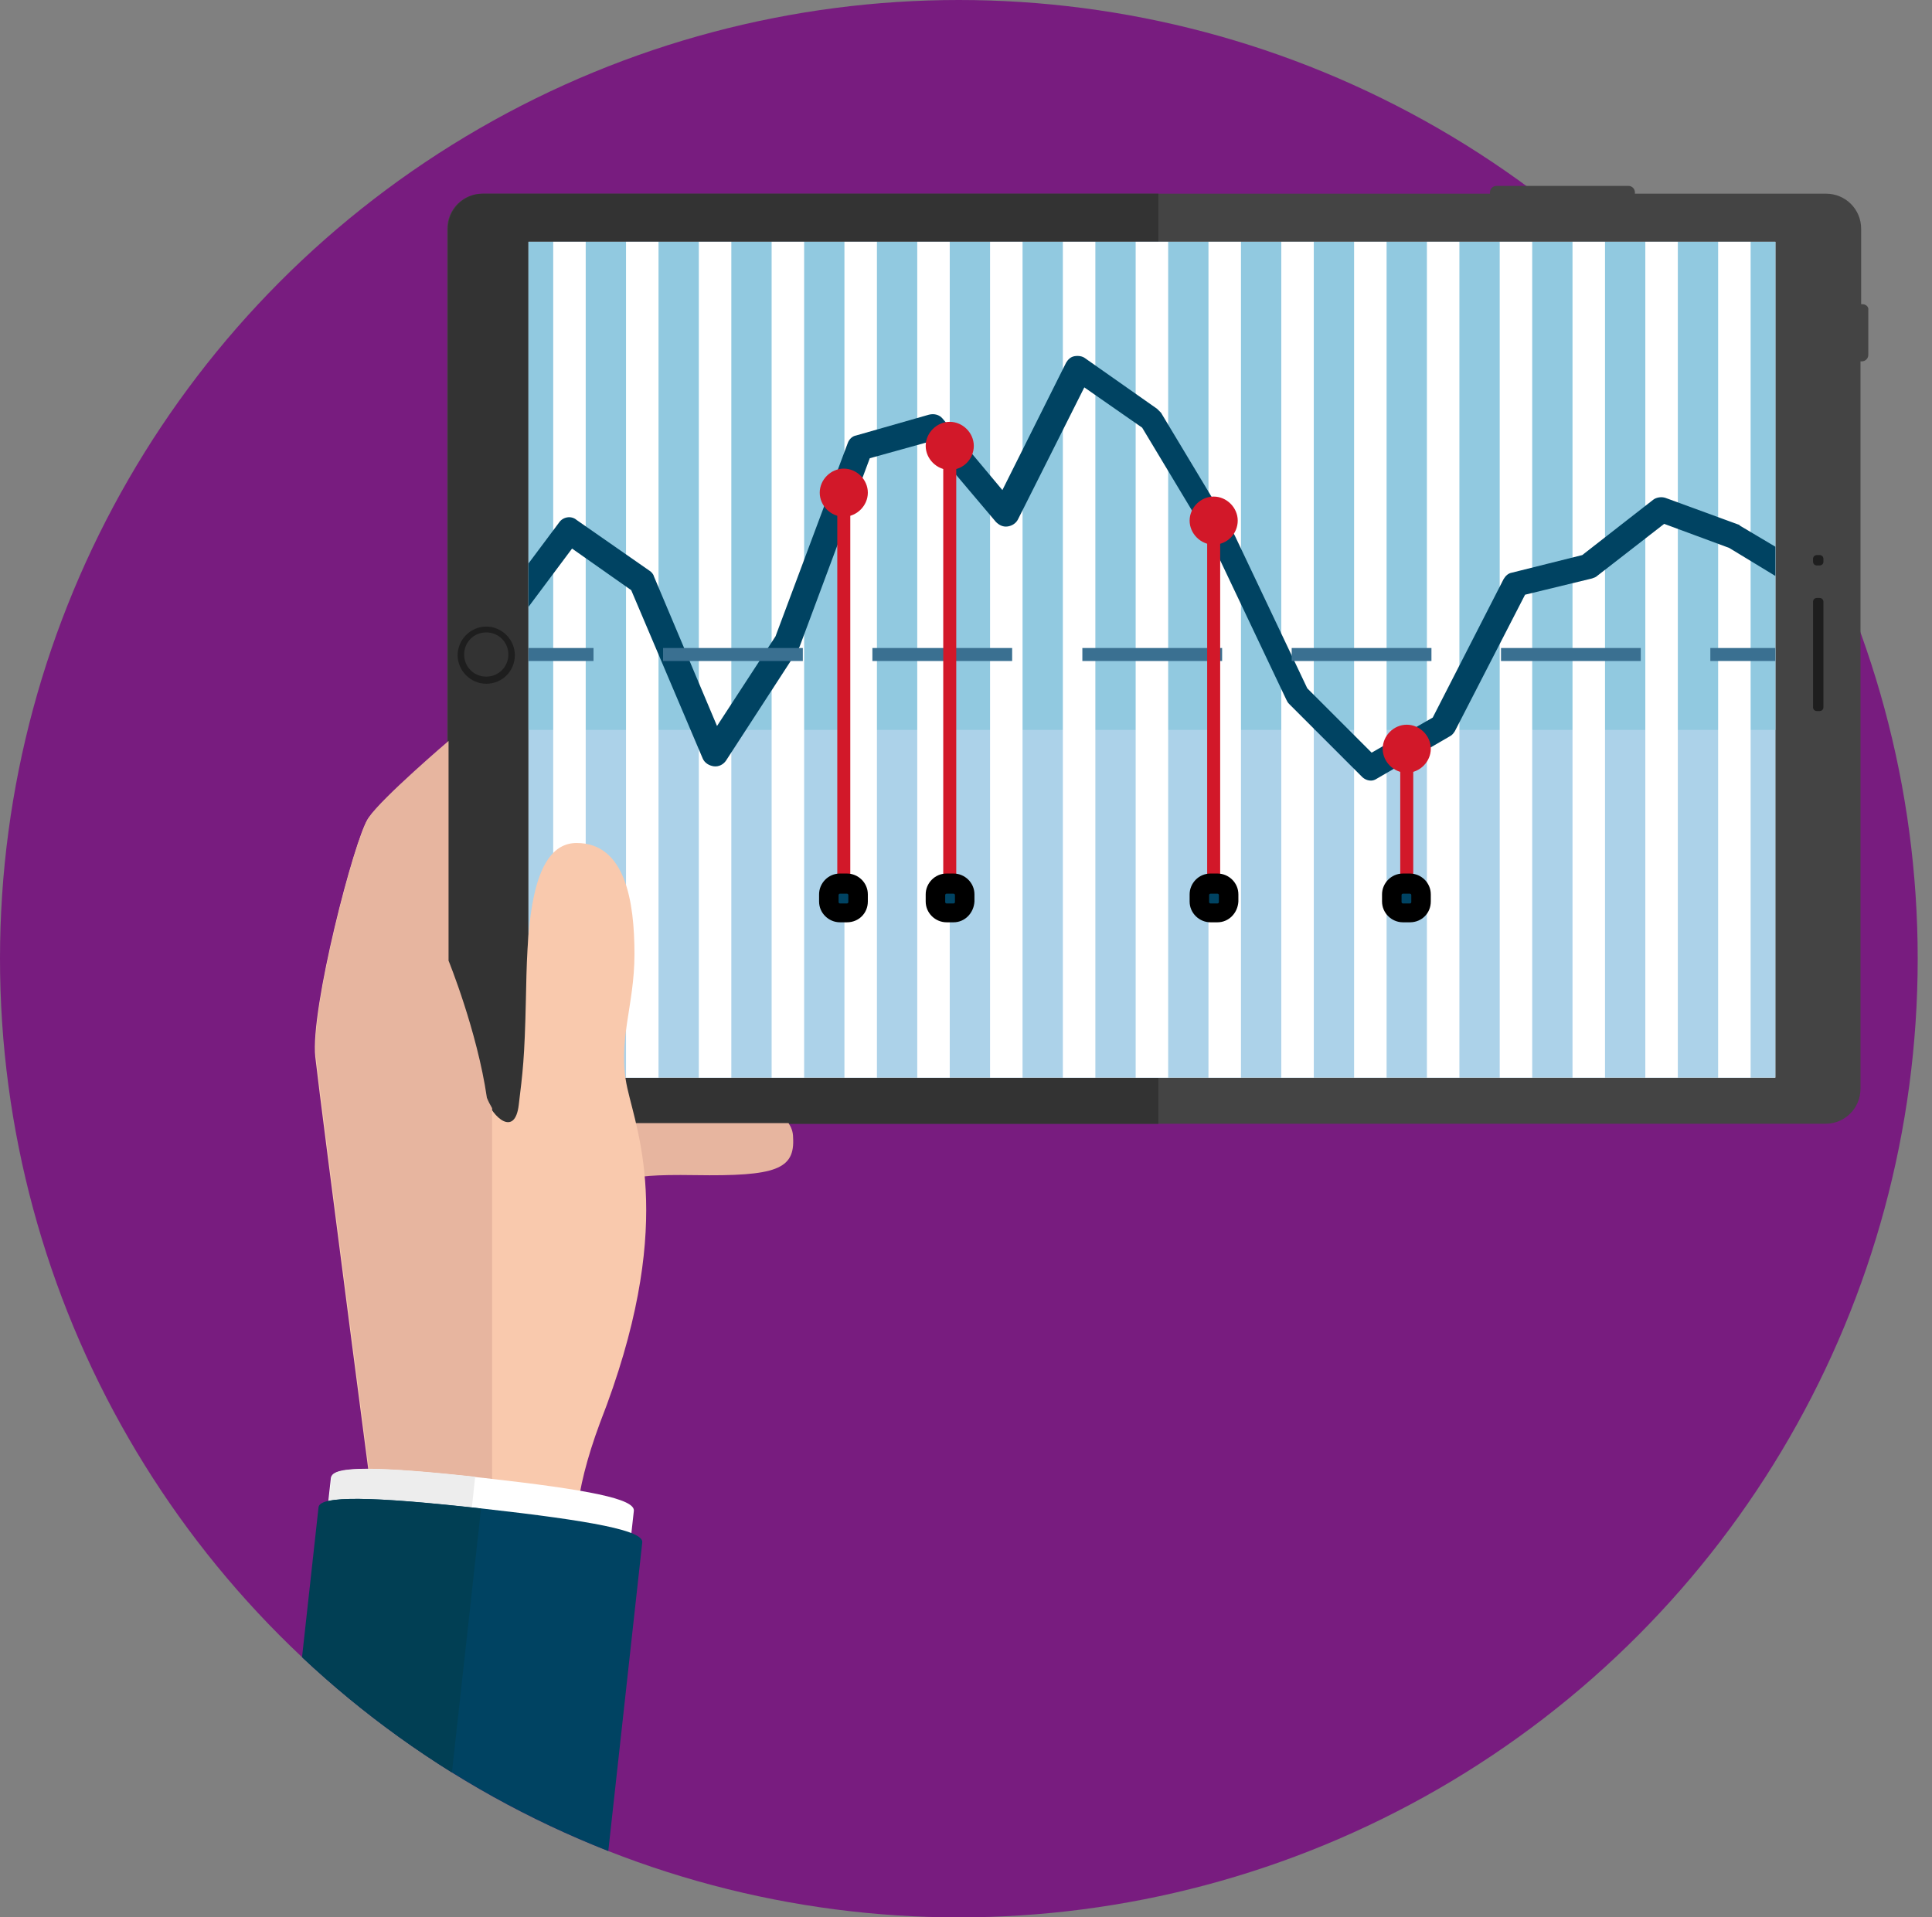 <?xml version="1.0" encoding="utf-8"?>
<!-- Generator: Adobe Illustrator 21.1.0, SVG Export Plug-In . SVG Version: 6.00 Build 0)  -->
<svg version="1.1" xmlns="http://www.w3.org/2000/svg" xmlns:xlink="http://www.w3.org/1999/xlink" x="0px" y="0px"
	 viewBox="0 0 297.2 295" style="enable-background:new 0 0 297.2 295;" xml:space="preserve">
<rect x="0" y="0" width="297.2" height="295" fill="#808080" stroke="none"/>
<style type="text/css">
	.st0{display:none;}
	.st1{display:inline;}
	.st2{fill:#E94C3B;}
	.st3{fill:#444444;}
	.st4{fill:#333333;}
	.st5{fill:#E9E9EA;}
	.st6{fill:#1E1E1E;}
	.st7{clip-path:url(#SVGID_2_);}
	.st8{fill:#FFFFFF;}
	.st9{fill:#7BB8E5;}
	.st10{fill:#3A7091;}
	.st11{fill:#4BAC3A;}
	.st12{fill:#424A60;}
	.st13{clip-path:url(#SVGID_4_);}
	.st14{fill:#E7B59F;}
	.st15{fill:#F9C9AD;}
	.st16{fill:#EDEDED;}
	.st17{fill:#004362;}
	.st18{fill:#013F54;}
	.st19{fill:#781C7F;}
	.st20{fill:#F7F7F6;}
	.st21{fill:#ACD2E9;}
	.st22{clip-path:url(#SVGID_6_);}
	.st23{fill:#91C9E0;}
	.st24{fill:#D21829;}
	.st25{clip-path:url(#SVGID_8_);}
</style>
<g id="Ebene_1" class="st0">
	<g id="Ebene_1_1_" class="st1">
		<circle class="st2" cx="147.5" cy="147.5" r="147.5"/>
	</g>
	<g id="Ebene_2" class="st1">
		<g>
			<g>
				<path class="st3" d="M286.3,47.4h-0.2V35.7c0-3-2.4-5.4-5.4-5.4h-29.3v-0.2c0-0.5-0.4-1-1-1h-20.2c-0.5,0-1,0.4-1,1v0.2H74.3
					c-3,0-5.4,2.4-5.4,5.4v132.1c0,3,2.4,5.4,5.4,5.4h206.4c3,0,5.4-2.4,5.4-5.4V56.2h0.2c0.5,0,1-0.4,1-1v-6.8
					C287.2,47.8,286.8,47.4,286.3,47.4z"/>
				<path class="st4" d="M178.1,30.3H74.3c-3,0-5.4,2.4-5.4,5.4v132.1c0,3,2.4,5.4,5.4,5.4h103.9V30.3H178.1z"/>
				<rect x="81.3" y="37.7" class="st5" width="191.7" height="128.5"/>
				<path class="st6" d="M279.1,109.9h0.7c0.2,0,0.4-0.2,0.4-0.4V93c0-0.2-0.2-0.4-0.4-0.4h-0.7c-0.2,0-0.4,0.2-0.4,0.4v16.5
					C278.7,109.7,278.9,109.9,279.1,109.9z"/>
				<path class="st6" d="M279.1,87.5h0.7c0.2,0,0.4-0.2,0.4-0.4v-0.7c0-0.2-0.2-0.4-0.4-0.4h-0.7c-0.2,0-0.4,0.2-0.4,0.4v0.7
					C278.7,87.3,278.9,87.5,279.1,87.5z"/>
				<path class="st6" d="M74.8,105.7c-2.4,0-4.4-2-4.4-4.4s2-4.4,4.4-4.4s4.4,2,4.4,4.4S77.2,105.7,74.8,105.7z M74.8,97.8
					c-1.9,0-3.4,1.5-3.4,3.4s1.5,3.4,3.4,3.4s3.4-1.5,3.4-3.4S76.6,97.8,74.8,97.8z"/>
			</g>
			<g>
				<g>
					<defs>
						<rect id="SVGID_1_" x="81.3" y="37.7" width="191.7" height="128.5"/>
					</defs>
					<clipPath id="SVGID_2_">
						<use xlink:href="#SVGID_1_"  style="overflow:visible;"/>
					</clipPath>
					<g class="st7">
						<g>
							<rect x="85" y="37.7" class="st8" width="5" height="128.5"/>
							<rect x="96.2" y="37.7" class="st8" width="5" height="128.5"/>
							<rect x="107.4" y="37.7" class="st8" width="5" height="128.5"/>
							<rect x="118.6" y="37.7" class="st8" width="5" height="128.5"/>
							<rect x="129.8" y="37.7" class="st8" width="5" height="128.5"/>
							<rect x="141" y="37.7" class="st8" width="5" height="128.5"/>
							<rect x="152.2" y="37.7" class="st8" width="5" height="128.5"/>
							<rect x="163.4" y="37.7" class="st8" width="5" height="128.5"/>
							<rect x="174.6" y="37.7" class="st8" width="5" height="128.5"/>
							<rect x="185.8" y="37.7" class="st8" width="5" height="128.5"/>
							<rect x="197" y="37.7" class="st8" width="5" height="128.5"/>
							<rect x="208.2" y="37.7" class="st8" width="5" height="128.5"/>
							<rect x="219.4" y="37.7" class="st8" width="5" height="128.5"/>
							<rect x="230.6" y="37.7" class="st8" width="5" height="128.5"/>
							<rect x="241.7" y="37.7" class="st8" width="5" height="128.5"/>
							<rect x="252.9" y="37.7" class="st8" width="5" height="128.5"/>
							<rect x="264.1" y="37.7" class="st8" width="5" height="128.5"/>
						</g>
						<polygon class="st9" points="165.2,125.6 154.3,103.9 144.2,115.9 130.8,112.1 119.5,81.9 110.5,76.6 100.2,91.3 87.1,100.4 
							71.8,79.9 75.1,77.5 88,94.9 97.3,88.4 109.4,71.3 122.8,79.1 133.8,108.8 142.8,111.3 155.1,96.7 166.7,119.7 175.6,113.4 
							186.5,95.1 197.8,71.2 210.4,58.7 223.4,66.2 234.4,87.7 245.2,90.4 255.8,98.7 265.8,95 279.9,86.5 282,90 267.4,98.7 
							255.1,103.2 243.4,94.1 231.7,91.2 220.4,69.1 211,63.7 201.2,73.6 190,97.1 178.5,116.2 						"/>
						<g>
							<rect x="81.3" y="100.5" class="st10" width="10" height="1.5"/>
							<path class="st10" d="M252.2,102h-21.5v-1.5h21.5V102z M220,102h-21.5v-1.5H220V102z M187.8,102h-21.5v-1.5h21.5V102z
								 M155.6,102h-21.5v-1.5h21.5V102z M123.4,102H102v-1.5h21.5L123.4,102L123.4,102z"/>
							<rect x="262.9" y="100.5" class="st10" width="10" height="1.5"/>
						</g>
					</g>
				</g>
			</g>
			<g>
				<path class="st11" d="M212,88.2h-25.8v-18H212l-5.6,9L212,88.2z"/>
				<path class="st12" d="M185.6,68c-0.3,0-0.6,0.3-0.6,0.6v32.5c0,0.3,0.3,0.6,0.6,0.6s0.6-0.3,0.6-0.6V68.5
					C186.2,68.2,185.9,68,185.6,68L185.6,68z"/>
			</g>
			<g>
				<g>
					<defs>
						<circle id="SVGID_3_" cx="147.5" cy="147.5" r="147.5"/>
					</defs>
					<clipPath id="SVGID_4_">
						<use xlink:href="#SVGID_3_"  style="overflow:visible;"/>
					</clipPath>
					<g class="st13">
						<g>
							<path class="st14" d="M121.2,173.3H89l3.5,11.3c3.6-2.2,1.9-3.5,14.4-3.3s15.3-0.9,15.1-5.8
								C121.9,174.6,121.6,173.8,121.2,173.3z"/>
							<path class="st15" d="M58.4,239.8c0,0-9.1-69.6-9.9-76.9s6-33.5,8.1-36.6s12.3-11.8,12.3-11.8v33.7c0,0,4.4,10.7,5.9,21
								c1,2.8,4.4,5.9,5,0.9s0.9-7,1.1-16.3s0.3-24,7.8-24s8.9,9,8.9,17.1s-2.7,13.4-1.1,20.6c1.6,7.2,7.5,21.6-4.2,51.4
								c-8.4,22.6,0.2,26.1,0.2,26.1L58.4,239.8z"/>
							<path class="st14" d="M75.6,171c-0.3-0.5-0.6-1.1-0.8-1.6c-1.5-10.3-5.9-21-5.9-21v-33.7c0,0-10.2,8.7-12.3,11.8
								s-8.9,29.3-8.1,36.6s9.9,76.9,9.9,76.9l17.2,2.7C75.6,242.7,75.6,171,75.6,171z"/>
						</g>
						<g>
							<g>
								<path class="st8" d="M74.5,227.8c-16-1.7-23.4-1.9-23.6,0l-3,27l46.6,5.1l3-27C97.7,231,90.4,229.6,74.5,227.8z"/>
								<path class="st16" d="M73,227.7c-15-1.6-21.9-1.7-22.1,0.1l-3,27l21.9,2.4L73,227.7z"/>
							</g>
							<g>
								<path class="st17" d="M74.1,232.5c-17.1-1.9-24.9-2-25.1-0.2l-9.1,83.6l49.7,5.4l9.1-83.6C98.9,235.9,91.2,234.4,74.1,232.5
									z"/>
								<path class="st18" d="M73.9,232.5c-16.9-1.8-24.8-2-25-0.2l-9.1,83.6l24.7,2.7L73.9,232.5z"/>
							</g>
						</g>
					</g>
				</g>
			</g>
		</g>
	</g>
</g>
<g id="Ebene_2_1_">
	<g id="Ebene_1_2_">
		<circle class="st19" cx="147.5" cy="147.5" r="147.5"/>
	</g>
	<g>
		<g>
			<path class="st3" d="M286.5,46.8h-0.2V35.2c0-3-2.4-5.4-5.4-5.4h-29.4v-0.2c0-0.5-0.4-1-1-1h-20.3c-0.5,0-1,0.4-1,1v0.2h-155
				c-3,0-5.4,2.4-5.4,5.4v132.3c0,3,2.4,5.4,5.4,5.4h206.6c3,0,5.4-2.4,5.4-5.4V55.6h0.2c0.5,0,1-0.4,1-1v-6.9
				C287.5,47.2,287,46.8,286.5,46.8z"/>
			<path class="st4" d="M178.3,29.8H74.3c-3,0-5.4,2.4-5.4,5.4v132.3c0,3,2.4,5.4,5.4,5.4h103.9V29.8z"/>
			<rect x="81.3" y="37.2" class="st20" width="191.8" height="128.6"/>
			<path class="st6" d="M279.5,109.4h0.4c0.3,0,0.6-0.2,0.6-0.6V92.6c0-0.3-0.2-0.6-0.6-0.6h-0.4c-0.3,0-0.6,0.2-0.6,0.6v16.2
				C278.9,109.2,279.2,109.4,279.5,109.4z"/>
			<path class="st6" d="M279.5,87h0.4c0.3,0,0.6-0.2,0.6-0.6v-0.4c0-0.3-0.2-0.6-0.6-0.6h-0.4c-0.3,0-0.6,0.2-0.6,0.6v0.4
				C278.9,86.8,279.2,87,279.5,87z"/>
			<path class="st6" d="M74.8,105.2c-2.4,0-4.4-2-4.4-4.4s2-4.4,4.4-4.4s4.4,2,4.4,4.4S77.3,105.2,74.8,105.2z M74.8,97.3
				c-1.9,0-3.4,1.5-3.4,3.4s1.5,3.4,3.4,3.4s3.4-1.5,3.4-3.4S76.7,97.3,74.8,97.3z"/>
		</g>
		<rect x="81.3" y="37.2" class="st21" width="191.8" height="128.6"/>
		<g>
			<defs>
				<rect id="SVGID_5_" x="81.3" y="37.2" width="191.8" height="128.6"/>
			</defs>
			<clipPath id="SVGID_6_">
				<use xlink:href="#SVGID_5_"  style="overflow:visible;"/>
			</clipPath>
			<g class="st22">
				<rect x="81.3" y="37.2" class="st23" width="191.8" height="75.1"/>
				<g>
					<rect x="85.1" y="37.2" class="st8" width="5" height="128.6"/>
					<rect x="96.3" y="37.2" class="st8" width="5" height="128.6"/>
					<rect x="107.5" y="37.2" class="st8" width="5" height="128.6"/>
					<rect x="118.7" y="37.2" class="st8" width="5" height="128.6"/>
					<rect x="129.9" y="37.2" class="st8" width="5" height="128.6"/>
					<rect x="141.1" y="37.2" class="st8" width="5" height="128.6"/>
					<rect x="152.3" y="37.2" class="st8" width="5" height="128.6"/>
					<rect x="163.5" y="37.2" class="st8" width="5" height="128.6"/>
					<rect x="174.7" y="37.2" class="st8" width="5" height="128.6"/>
					<rect x="185.9" y="37.2" class="st8" width="5" height="128.6"/>
					<rect x="197.1" y="37.2" class="st8" width="5" height="128.6"/>
					<rect x="208.3" y="37.2" class="st8" width="5" height="128.6"/>
					<rect x="219.5" y="37.2" class="st8" width="5" height="128.6"/>
					<rect x="230.7" y="37.2" class="st8" width="5" height="128.6"/>
					<rect x="241.9" y="37.2" class="st8" width="5" height="128.6"/>
					<rect x="253.1" y="37.2" class="st8" width="5" height="128.6"/>
					<rect x="264.3" y="37.2" class="st8" width="5" height="128.6"/>
				</g>
				<path class="st17" d="M210.9,120.1c-0.5,0-1-0.2-1.4-0.6l-11.2-11.2c-0.2-0.2-0.3-0.4-0.4-0.6l-11.2-23.6l-11-18.3l-8.9-6.2
					l-10.2,20.3c-0.3,0.6-0.9,1-1.6,1.1c-0.7,0.1-1.3-0.2-1.8-0.7l-10.4-12.3l-9,2.5l-10.8,29c-0.1,0.1-0.1,0.3-0.2,0.4L111.7,117
					c-0.4,0.6-1.1,1-1.9,0.9c-0.7-0.1-1.4-0.5-1.7-1.2l-11-25.9l-9.1-6.4l-13,17.4c-0.7,0.9-1.9,1.1-2.8,0.4s-1.1-1.9-0.4-2.8
					L86,80.4c0.6-0.9,1.9-1.1,2.7-0.4l11.2,7.8c0.3,0.2,0.6,0.5,0.7,0.9l9.7,23l9-13.8l11.1-29.7c0.2-0.6,0.7-1.1,1.3-1.2l11.2-3.2
					c0.8-0.2,1.6,0,2.1,0.6l9.2,11l9.8-19.6c0.3-0.5,0.7-0.9,1.3-1c0.6-0.1,1.2,0,1.6,0.3l11.1,7.8c0.2,0.2,0.4,0.4,0.6,0.6
					l11.3,18.8c0,0.1,0.1,0.1,0.1,0.2l11.1,23.4l9.9,9.9l9.4-5.4l10.9-21.3c0.3-0.5,0.7-0.9,1.3-1l10.8-2.7l10.9-8.5
					c0.5-0.4,1.3-0.5,1.9-0.3l11.2,4.1c0.1,0,0.2,0.1,0.3,0.2l14.3,8.5c0.9,0.6,1.3,1.8,0.7,2.7c-0.6,0.9-1.8,1.3-2.7,0.7L266,84.3
					l-10-3.7l-10.3,8c-0.2,0.2-0.5,0.3-0.8,0.4l-10.3,2.5l-10.8,21c-0.2,0.3-0.4,0.6-0.8,0.8l-11.2,6.5
					C211.5,120,211.2,120.1,210.9,120.1z"/>
				<g>
					<rect x="81.3" y="99.7" class="st10" width="10" height="2"/>
					<path class="st10" d="M252.4,101.7h-21.5v-2h21.5V101.7z M220.2,101.7h-21.5v-2h21.5V101.7z M188,101.7h-21.5v-2H188V101.7z
						 M155.7,101.7h-21.5v-2h21.5V101.7z M123.5,101.7h-21.5v-2h21.5V101.7z"/>
					<rect x="263.1" y="99.7" class="st10" width="10" height="2"/>
				</g>
				<g>
					<circle class="st24" cx="146.1" cy="68.6" r="1.7"/>
					<path class="st24" d="M146.1,72.3c-2,0-3.7-1.7-3.7-3.7s1.7-3.7,3.7-3.7s3.7,1.7,3.7,3.7S148.2,72.3,146.1,72.3z M146.1,68.3
						c-0.2,0-0.3,0.1-0.3,0.3s0.1,0.3,0.3,0.3s0.3-0.1,0.3-0.3S146.3,68.3,146.1,68.3z"/>
				</g>
				<rect x="145.1" y="68.6" class="st24" width="2" height="69.6"/>
				<g>
					<circle class="st24" cx="129.8" cy="75.8" r="1.7"/>
					<path class="st24" d="M129.8,79.5c-2,0-3.7-1.7-3.7-3.7s1.7-3.7,3.7-3.7s3.7,1.7,3.7,3.7S131.8,79.5,129.8,79.5z M129.8,75.5
						c-0.2,0-0.3,0.1-0.3,0.3s0.1,0.3,0.3,0.3s0.3-0.1,0.3-0.3S130,75.5,129.8,75.5z"/>
				</g>
				<rect x="128.8" y="75.8" class="st24" width="2" height="62.4"/>
				<g>
					<circle class="st24" cx="186.7" cy="80.1" r="1.7"/>
					<path class="st24" d="M186.7,83.8c-2,0-3.7-1.7-3.7-3.7s1.7-3.7,3.7-3.7c2,0,3.7,1.7,3.7,3.7S188.8,83.8,186.7,83.8z
						 M186.7,79.8c-0.2,0-0.3,0.1-0.3,0.3s0.1,0.3,0.3,0.3s0.3-0.1,0.3-0.3S186.9,79.8,186.7,79.8z"/>
				</g>
				<rect x="185.7" y="80.1" class="st24" width="2" height="58.1"/>
				<g>
					<circle class="st24" cx="216.4" cy="115.2" r="1.7"/>
					<path class="st24" d="M216.4,118.9c-2,0-3.7-1.7-3.7-3.7s1.7-3.7,3.7-3.7s3.7,1.7,3.7,3.7S218.4,118.9,216.4,118.9z
						 M216.4,114.9c-0.2,0-0.3,0.1-0.3,0.3s0.1,0.3,0.3,0.3s0.3-0.1,0.3-0.3S216.6,114.9,216.4,114.9z"/>
				</g>
				<rect x="215.4" y="115.2" class="st24" width="2" height="23"/>
				<g>
					<path class="st17" d="M130.3,140.4h-1.1c-0.9,0-1.7-0.7-1.7-1.7v-1.1c0-0.9,0.7-1.7,1.7-1.7h1.1c0.9,0,1.7,0.7,1.7,1.7v1.1
						C132,139.7,131.2,140.4,130.3,140.4z"/>
					<path d="M130.3,141.9h-1.1c-1.7,0-3.2-1.4-3.2-3.2v-1.1c0-1.7,1.4-3.2,3.2-3.2h1.1c1.7,0,3.2,1.4,3.2,3.2v1.1
						C133.5,140.5,132.1,141.9,130.3,141.9z M129.2,137.5c-0.1,0-0.2,0.1-0.2,0.2v1.1c0,0.1,0.1,0.2,0.2,0.2h1.1
						c0.1,0,0.2-0.1,0.2-0.2v-1.1c0-0.1-0.1-0.2-0.2-0.2H129.2z"/>
				</g>
				<g>
					<path class="st17" d="M146.7,140.4h-1.1c-0.9,0-1.7-0.7-1.7-1.7v-1.1c0-0.9,0.7-1.7,1.7-1.7h1.1c0.9,0,1.7,0.7,1.7,1.7v1.1
						C148.3,139.7,147.6,140.4,146.7,140.4z"/>
					<path d="M146.7,141.9h-1.1c-1.7,0-3.2-1.4-3.2-3.2v-1.1c0-1.7,1.4-3.2,3.2-3.2h1.1c1.7,0,3.2,1.4,3.2,3.2v1.1
						C149.8,140.5,148.4,141.9,146.7,141.9z M145.6,137.5c-0.1,0-0.2,0.1-0.2,0.2v1.1c0,0.1,0.1,0.2,0.2,0.2h1.1
						c0.1,0,0.2-0.1,0.2-0.2v-1.1c0-0.1-0.1-0.2-0.2-0.2H145.6z"/>
				</g>
				<g>
					<path class="st17" d="M187.3,140.4h-1.1c-0.9,0-1.7-0.7-1.7-1.7v-1.1c0-0.9,0.7-1.7,1.7-1.7h1.1c0.9,0,1.7,0.7,1.7,1.7v1.1
						C188.9,139.7,188.2,140.4,187.3,140.4z"/>
					<path d="M187.3,141.9h-1.1c-1.7,0-3.2-1.4-3.2-3.2v-1.1c0-1.7,1.4-3.2,3.2-3.2h1.1c1.7,0,3.2,1.4,3.2,3.2v1.1
						C190.4,140.5,189,141.9,187.3,141.9z M186.2,137.5c-0.1,0-0.2,0.1-0.2,0.2v1.1c0,0.1,0.1,0.2,0.2,0.2h1.1
						c0.1,0,0.2-0.1,0.2-0.2v-1.1c0-0.1-0.1-0.2-0.2-0.2H186.2z"/>
				</g>
				<g>
					<path class="st17" d="M216.9,140.4h-1.1c-0.9,0-1.7-0.7-1.7-1.7v-1.1c0-0.9,0.7-1.7,1.7-1.7h1.1c0.9,0,1.7,0.7,1.7,1.7v1.1
						C218.6,139.7,217.8,140.4,216.9,140.4z"/>
					<path d="M216.9,141.9h-1.1c-1.7,0-3.2-1.4-3.2-3.2v-1.1c0-1.7,1.4-3.2,3.2-3.2h1.1c1.7,0,3.2,1.4,3.2,3.2v1.1
						C220.1,140.5,218.7,141.9,216.9,141.9z M215.8,137.5c-0.1,0-0.2,0.1-0.2,0.2v1.1c0,0.1,0.1,0.2,0.2,0.2h1.1
						c0.1,0,0.2-0.1,0.2-0.2v-1.1c0-0.1-0.1-0.2-0.2-0.2H215.8z"/>
				</g>
			</g>
		</g>
	</g>
	<g>
		<defs>
			<circle id="SVGID_7_" cx="147.5" cy="147.5" r="147.5"/>
		</defs>
		<clipPath id="SVGID_8_">
			<use xlink:href="#SVGID_7_"  style="overflow:visible;"/>
		</clipPath>
		<g class="st25">
			<path class="st14" d="M121.3,172.8H89l3.5,11.3c3.6-2.2,1.9-3.5,14.4-3.3s15.4-0.9,15.1-5.8C122,174.1,121.7,173.4,121.3,172.8z"
				/>
			<path class="st15" d="M58.4,239.5c0,0-9.1-69.6-9.9-76.9s6-33.5,8.1-36.6s12.3-11.8,12.3-11.8v33.8c0,0,4.4,10.7,5.9,21.1
				c1,2.8,4.4,5.9,5,0.9c0.6-5,0.9-7,1.1-16.3c0.2-9.3,0.3-24,7.8-24c7.5,0,8.9,9,8.9,17.1s-2.7,13.4-1.1,20.6
				c1.6,7.2,7.5,21.6-4.2,51.5c-8.4,22.6,0.2,26.1,0.2,26.1L58.4,239.5z"/>
			<path class="st14" d="M75.7,170.5c-0.3-0.5-0.6-1.1-0.8-1.6c-1.5-10.3-5.9-21.1-5.9-21.1v-33.8c0,0-10.2,8.7-12.3,11.8
				s-8.9,29.3-8.1,36.6s9.9,76.9,9.9,76.9l17.2,2.7V170.5z"/>
		</g>
		<g class="st25">
			<g>
				<path class="st8" d="M74.5,227.4c-16-1.8-23.4-1.9-23.6,0l-3,27l46.6,5.1l3-27C97.8,230.6,90.5,229.2,74.5,227.4z"/>
				<path class="st16" d="M73.1,227.2c-15-1.6-22-1.7-22.1,0.1l-3,27l21.9,2.4L73.1,227.2z"/>
			</g>
			<g>
				<path class="st17" d="M74.2,232.1c-17.1-1.9-24.9-2-25.1-0.2l-9.2,83.6l49.7,5.4l9.2-83.6C99,235.5,91.2,234,74.2,232.1z"/>
				<path class="st18" d="M74,232.1c-17-1.9-24.8-2-25-0.2l-9.2,83.6l24.7,2.7L74,232.1z"/>
			</g>
		</g>
	</g>
</g>
</svg>
